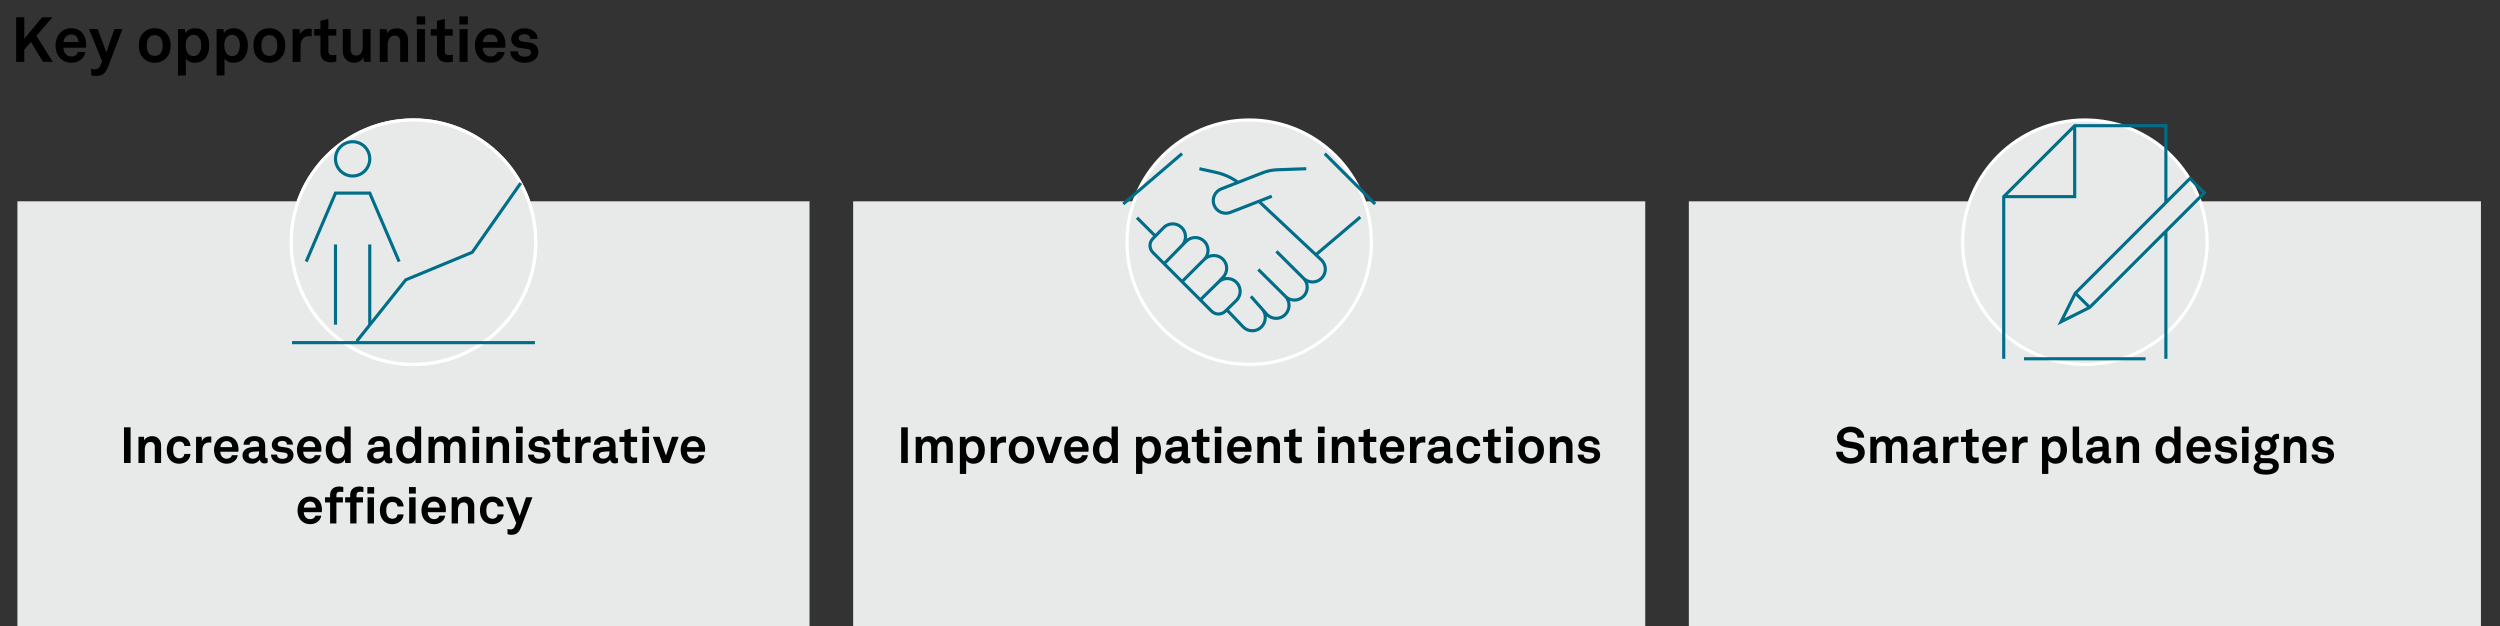 ﻿<?xml version="1.0" encoding="utf-8" standalone="no"?>
<svg xmlns:dc="http://purl.org/dc/elements/1.1/" xmlns:cc="http://creativecommons.org/ns#" xmlns:rdf="http://www.w3.org/1999/02/22-rdf-syntax-ns#" xmlns:svg="http://www.w3.org/2000/svg" xmlns="http://www.w3.org/2000/svg" viewBox="0 0 528.96 132.48" height="1.38in" width="5.51in" xml:space="preserve" id="svg2" version="1.1" preserveAspectRatio="xMinYMin">
  <rect x="0" y="0" width="528.96" height="132.48" fill="#333333" stroke="none"/>
  <defs id="defs6" />
  <g transform="scale(1.333)" id="g10">
    <g id="g12">
      <path id="path14" style="fill:#e8eaea;fill-opacity:1;fill-rule:nonzero;stroke:none" d="M 2.766,31.953 H 128.493 V 99.449 H 2.766 Z" />
      <path id="path16" style="fill:#e8eaea;fill-opacity:1;fill-rule:nonzero;stroke:none" d="m 135.418,31.953 h 125.727 v 67.5 H 135.418 Z" />
      <path id="path18" style="fill:#e8eaea;fill-opacity:1;fill-rule:nonzero;stroke:none" d="m 268.066,31.953 h 125.727 v 67.5 H 268.066 Z" />
      <path id="path20" style="fill:#000000;fill-opacity:1;fill-rule:nonzero;stroke:none" d="M 2.563,2.738 H 3.855 V 6.133 L 6.691,2.738 H 8.328 L 5.781,5.684 8.371,9.82 H 6.84 L 4.902,6.664 3.852,7.871 V 9.82 H 2.563 Z" />
      <path id="path22" style="fill:#000000;fill-opacity:1;fill-rule:nonzero;stroke:none" d="M 9.629,9.32 C 9.102,8.82 8.82,8.07 8.82,7.223 c 0,-0.828 0.282,-1.578 0.801,-2.078 0.399,-0.391 0.938,-0.661 1.66,-0.661 1.496,0 2.395,1.047 2.395,2.598 0,0.199 -0.008,0.379 -0.028,0.5 H 10.07 c 0,0.711 0.461,1.391 1.25,1.391 0.571,0 0.957,-0.293 1.047,-0.703 h 1.172 C 13.387,9.289 12.457,9.961 11.34,9.961 10.602,9.961 10.051,9.711 9.629,9.32 Z M 12.43,6.672 c 0,-0.77 -0.45,-1.199 -1.121,-1.199 -0.68,0 -1.176,0.492 -1.227,1.199 z" />
      <path id="path24" style="fill:#000000;fill-opacity:1;fill-rule:nonzero;stroke:none" d="M 14.469,11.938 V 10.91 c 0.16,0.051 0.34,0.09 0.551,0.09 0.339,0 0.699,-0.082 0.918,-0.621 l 0.269,-0.66 -2.078,-5.094 h 1.379 l 1.379,3.695 1.258,-3.695 h 1.281 l -2.258,5.953 c -0.492,1.289 -1.191,1.488 -1.949,1.488 -0.258,0 -0.539,-0.039 -0.75,-0.128 z" />
      <path id="path26" style="fill:#000000;fill-opacity:1;fill-rule:nonzero;stroke:none" d="M 22.688,9.172 C 22.266,8.699 22.027,8.133 22.027,7.223 c 0,-0.91 0.239,-1.481 0.661,-1.95 0.367,-0.418 0.988,-0.789 1.867,-0.789 0.879,0 1.5,0.371 1.867,0.789 0.422,0.469 0.66,1.04 0.66,1.95 0,0.91 -0.238,1.476 -0.66,1.949 -0.367,0.418 -0.988,0.789 -1.867,0.789 -0.879,0 -1.5,-0.371 -1.867,-0.789 z m 2.718,-0.633 c 0.328,-0.328 0.41,-0.809 0.41,-1.316 0,-0.508 -0.082,-0.989 -0.41,-1.321 -0.179,-0.179 -0.461,-0.328 -0.851,-0.328 -0.391,0 -0.668,0.149 -0.848,0.328 -0.332,0.332 -0.41,0.813 -0.41,1.321 0,0.507 0.078,0.988 0.41,1.316 0.18,0.184 0.457,0.332 0.848,0.332 0.39,0 0.672,-0.148 0.851,-0.332 z" />
      <path id="path28" style="fill:#000000;fill-opacity:1;fill-rule:nonzero;stroke:none" d="m 28.254,4.625 h 1.09 l 0.07,0.648 c 0.289,-0.527 0.918,-0.789 1.559,-0.789 0.597,0 1.078,0.192 1.425,0.508 0.563,0.512 0.813,1.352 0.813,2.219 0,0.93 -0.281,1.762 -0.852,2.258 -0.347,0.312 -0.828,0.492 -1.418,0.492 -0.75,0 -1.187,-0.332 -1.437,-0.641 v 2.657 h -1.25 z m 3.289,3.906 C 31.82,8.18 31.941,7.742 31.941,7.211 31.941,6.734 31.863,6.273 31.57,5.934 31.363,5.695 31.113,5.535 30.715,5.535 c -0.383,0 -0.633,0.141 -0.852,0.379 -0.289,0.309 -0.39,0.758 -0.39,1.227 0,0.562 0.101,1.062 0.41,1.398 0.191,0.211 0.461,0.363 0.832,0.363 0.379,0 0.648,-0.152 0.828,-0.371 z" />
      <path id="path30" style="fill:#000000;fill-opacity:1;fill-rule:nonzero;stroke:none" d="m 34.383,4.625 h 1.09 l 0.07,0.648 c 0.289,-0.527 0.918,-0.789 1.559,-0.789 0.597,0 1.078,0.192 1.425,0.508 0.563,0.512 0.813,1.352 0.813,2.219 0,0.93 -0.281,1.762 -0.852,2.258 -0.351,0.312 -0.828,0.492 -1.418,0.492 -0.75,0 -1.187,-0.332 -1.437,-0.641 v 2.657 h -1.25 z m 3.285,3.906 C 37.949,8.18 38.07,7.742 38.07,7.211 38.07,6.734 37.988,6.273 37.699,5.934 37.488,5.695 37.238,5.535 36.84,5.535 c -0.379,0 -0.629,0.141 -0.848,0.379 -0.289,0.309 -0.39,0.758 -0.39,1.227 0,0.562 0.101,1.062 0.41,1.398 0.187,0.211 0.457,0.363 0.828,0.363 0.383,0 0.652,-0.152 0.828,-0.371 z" />
      <path id="path32" style="fill:#000000;fill-opacity:1;fill-rule:nonzero;stroke:none" d="M 40.879,9.172 C 40.461,8.699 40.223,8.133 40.223,7.223 c 0,-0.91 0.238,-1.481 0.656,-1.95 0.371,-0.418 0.992,-0.789 1.871,-0.789 0.879,0 1.5,0.371 1.867,0.789 0.422,0.469 0.66,1.04 0.66,1.95 0,0.91 -0.238,1.476 -0.66,1.949 -0.371,0.418 -0.988,0.789 -1.867,0.789 -0.879,0 -1.5,-0.371 -1.871,-0.789 z m 2.719,-0.633 c 0.328,-0.328 0.41,-0.809 0.41,-1.316 0,-0.508 -0.082,-0.989 -0.41,-1.321 -0.18,-0.179 -0.461,-0.328 -0.852,-0.328 -0.387,0 -0.668,0.149 -0.848,0.328 -0.328,0.332 -0.41,0.813 -0.41,1.321 0,0.507 0.082,0.988 0.41,1.316 0.18,0.184 0.461,0.332 0.848,0.332 0.391,0 0.672,-0.148 0.852,-0.332 z" />
      <path id="path34" style="fill:#000000;fill-opacity:1;fill-rule:nonzero;stroke:none" d="m 46.449,4.625 h 1.09 l 0.078,0.859 c 0.238,-0.66 0.86,-0.929 1.469,-0.929 0.129,0 0.262,0.008 0.391,0.031 v 1.199 c -0.102,-0.031 -0.25,-0.051 -0.399,-0.051 -0.93,0 -1.371,0.598 -1.371,1.567 V 9.82 h -1.258 z" />
      <path id="path36" style="fill:#000000;fill-opacity:1;fill-rule:nonzero;stroke:none" d="M 50.867,8.359 V 5.652 H 49.879 V 4.625 h 0.988 v -1.32 l 1.25,-0.309 v 1.629 h 1.258 V 5.652 H 52.117 V 8.18 c 0,0.402 0.258,0.57 0.66,0.57 0.258,0 0.45,-0.027 0.606,-0.07 v 1.078 c -0.27,0.101 -0.567,0.133 -0.867,0.133 -1.051,0 -1.649,-0.532 -1.649,-1.532 z" />
      <path id="path38" style="fill:#000000;fill-opacity:1;fill-rule:nonzero;stroke:none" d="M 54.406,8.102 V 4.625 h 1.25 v 3.188 c 0,0.609 0.289,1 0.899,1 0.718,0 1.019,-0.59 1.019,-1.34 V 4.625 h 1.25 V 9.82 h -1.07 L 57.695,9.039 c -0.222,0.59 -0.832,0.922 -1.488,0.922 -1.043,0 -1.801,-0.75 -1.801,-1.859 z" />
      <path id="path40" style="fill:#000000;fill-opacity:1;fill-rule:nonzero;stroke:none" d="m 60.285,4.625 h 1.086 l 0.063,0.68 c 0.308,-0.559 0.949,-0.821 1.546,-0.821 1.11,0 1.79,0.77 1.79,1.86 V 9.82 H 63.52 V 6.633 c 0,-0.61 -0.29,-0.988 -0.868,-0.988 -0.781,0 -1.121,0.687 -1.121,1.496 V 9.82 h -1.25 V 4.625 Z" />
      <path id="path42" style="fill:#000000;fill-opacity:1;fill-rule:nonzero;stroke:none" d="M 67.492,2.598 V 3.887 H 66.141 V 2.598 Z M 67.449,4.625 V 9.82 H 66.18 V 4.625 Z" />
      <path id="path44" style="fill:#000000;fill-opacity:1;fill-rule:nonzero;stroke:none" d="M 69.359,8.359 V 5.652 H 68.371 V 4.625 h 0.988 v -1.32 l 1.25,-0.309 v 1.629 h 1.258 V 5.652 H 70.609 V 8.18 c 0,0.402 0.262,0.57 0.661,0.57 0.261,0 0.449,-0.027 0.609,-0.07 v 1.078 c -0.27,0.101 -0.57,0.133 -0.871,0.133 -1.047,0 -1.649,-0.532 -1.649,-1.532 z" />
      <path id="path46" style="fill:#000000;fill-opacity:1;fill-rule:nonzero;stroke:none" d="M 74.258,2.598 V 3.887 H 72.91 V 2.598 Z M 74.219,4.625 V 9.82 h -1.27 V 4.625 Z" />
      <path id="path48" style="fill:#000000;fill-opacity:1;fill-rule:nonzero;stroke:none" d="M 76.188,9.32 C 75.66,8.82 75.379,8.07 75.379,7.223 c 0,-0.828 0.281,-1.578 0.801,-2.078 0.398,-0.391 0.937,-0.661 1.656,-0.661 1.5,0 2.398,1.047 2.398,2.598 0,0.199 -0.007,0.379 -0.027,0.5 h -3.578 c 0,0.711 0.457,1.391 1.25,1.391 0.57,0 0.957,-0.293 1.047,-0.703 h 1.172 c -0.153,1.019 -1.082,1.691 -2.2,1.691 -0.742,0 -1.289,-0.25 -1.71,-0.641 z m 2.796,-2.648 c 0,-0.77 -0.449,-1.199 -1.117,-1.199 -0.679,0 -1.179,0.492 -1.226,1.199 z" />
      <path id="path50" style="fill:#000000;fill-opacity:1;fill-rule:nonzero;stroke:none" d="m 80.988,8.152 h 1.2 c 0,0.578 0.457,0.848 1.078,0.848 0.519,0 1.027,-0.199 1.027,-0.687 0,-0.282 -0.188,-0.493 -0.539,-0.54 L 82.504,7.602 C 81.645,7.48 81.145,6.883 81.145,6.242 c 0,-1.058 0.953,-1.758 2.121,-1.758 1.129,0 2.078,0.68 2.078,1.68 h -1.188 c 0,-0.48 -0.383,-0.738 -0.89,-0.738 -0.539,0 -0.942,0.219 -0.942,0.64 0,0.368 0.321,0.489 0.602,0.528 l 1.109,0.152 c 0.817,0.109 1.418,0.66 1.418,1.477 0,1.16 -1.039,1.738 -2.226,1.738 -1.262,0 -2.239,-0.711 -2.239,-1.809 z" />
      <g id="g52">
        <path id="path54" style="fill:#e8eaea;fill-opacity:1;fill-rule:nonzero;stroke:#ffffff;stroke-width:0.5;stroke-linecap:butt;stroke-linejoin:miter;stroke-miterlimit:10;stroke-dasharray:none;stroke-opacity:1" d="m 85.027,38.438 c 0,10.71 -8.683,19.398 -19.394,19.398 -10.715,0 -19.399,-8.688 -19.399,-19.398 0,-10.715 8.684,-19.399 19.399,-19.399 10.711,0 19.394,8.684 19.394,19.399" />
      </g>
      <g id="g56">
        <path id="path58" style="fill:#e8eaea;fill-opacity:1;fill-rule:nonzero;stroke:#ffffff;stroke-width:0.5;stroke-linecap:butt;stroke-linejoin:miter;stroke-miterlimit:10;stroke-dasharray:none;stroke-opacity:1" d="m 85.027,38.438 c 0,10.714 -8.683,19.398 -19.398,19.398 -10.711,0 -19.395,-8.684 -19.395,-19.398 0,-10.711 8.684,-19.395 19.395,-19.395 10.715,0 19.398,8.684 19.398,19.395 z" />
      </g>
      <g id="g60">
        <path id="path62" style="fill:#e8eaea;fill-opacity:1;fill-rule:nonzero;stroke:#ffffff;stroke-width:0.5;stroke-linecap:butt;stroke-linejoin:miter;stroke-miterlimit:10;stroke-dasharray:none;stroke-opacity:1" d="m 217.676,38.441 c 0,10.715 -8.684,19.399 -19.395,19.399 -10.715,0 -19.398,-8.684 -19.398,-19.399 0,-10.711 8.683,-19.398 19.398,-19.398 10.711,0 19.395,8.687 19.395,19.398" />
      </g>
      <path id="path64" style="fill:#000000;fill-opacity:1;fill-rule:nonzero;stroke:none" d="m 19.68,67.828 h 1.047 v 5.664 H 19.68 Z" />
      <path id="path66" style="fill:#000000;fill-opacity:1;fill-rule:nonzero;stroke:none" d="m 21.98,69.336 h 0.872 l 0.05,0.547 c 0.246,-0.449 0.758,-0.656 1.239,-0.656 0.886,0 1.429,0.613 1.429,1.484 v 2.781 h -1 v -2.547 c 0,-0.488 -0.23,-0.793 -0.695,-0.793 -0.625,0 -0.895,0.551 -0.895,1.2 v 2.14 h -1 z" />
      <path id="path68" style="fill:#000000;fill-opacity:1;fill-rule:nonzero;stroke:none" d="m 26.949,72.949 c -0.32,-0.39 -0.48,-0.926 -0.48,-1.535 0,-0.605 0.16,-1.148 0.488,-1.531 0.297,-0.356 0.789,-0.656 1.477,-0.656 1.015,0 1.75,0.621 1.8,1.566 h -0.968 c -0.039,-0.449 -0.328,-0.707 -0.809,-0.707 -0.328,0 -0.543,0.121 -0.68,0.273 -0.246,0.274 -0.293,0.664 -0.293,1.055 0,0.395 0.047,0.785 0.293,1.047 0.145,0.152 0.352,0.281 0.68,0.281 0.473,0 0.77,-0.273 0.809,-0.695 h 0.968 c -0.05,0.926 -0.816,1.558 -1.8,1.558 -0.688,0 -1.2,-0.296 -1.485,-0.656 z" />
      <path id="path70" style="fill:#000000;fill-opacity:1;fill-rule:nonzero;stroke:none" d="m 31.121,69.336 h 0.871 l 0.067,0.687 c 0.191,-0.527 0.687,-0.742 1.171,-0.742 0.106,0 0.211,0.008 0.313,0.024 v 0.961 c -0.078,-0.024 -0.199,-0.039 -0.32,-0.039 -0.743,0 -1.094,0.476 -1.094,1.253 v 2.012 h -1.008 z" />
      <path id="path72" style="fill:#000000;fill-opacity:1;fill-rule:nonzero;stroke:none" d="m 34.617,73.094 c -0.422,-0.399 -0.648,-1 -0.648,-1.68 0,-0.664 0.226,-1.262 0.64,-1.66 0.321,-0.313 0.75,-0.527 1.329,-0.527 1.199,0 1.917,0.836 1.917,2.078 0,0.16 -0.007,0.3 -0.023,0.398 h -2.863 c 0,0.567 0.367,1.11 1,1.11 0.457,0 0.765,-0.231 0.84,-0.559 h 0.933 c -0.121,0.816 -0.863,1.351 -1.758,1.351 -0.593,0 -1.031,-0.199 -1.367,-0.511 z m 2.238,-2.117 c 0,-0.618 -0.359,-0.961 -0.894,-0.961 -0.547,0 -0.945,0.394 -0.984,0.961 z" />
      <path id="path74" style="fill:#000000;fill-opacity:1;fill-rule:nonzero;stroke:none" d="m 38.488,72.301 c 0,-0.758 0.559,-1.262 1.489,-1.324 l 1.14,-0.082 v -0.239 c 0,-0.39 -0.207,-0.664 -0.734,-0.664 -0.488,0 -0.735,0.215 -0.762,0.598 h -0.965 c 0,-0.789 0.711,-1.363 1.742,-1.363 1.071,0 1.696,0.496 1.696,1.566 v 1.668 c 0,0.191 0.086,0.266 0.254,0.266 0.05,0 0.097,-0.008 0.129,-0.016 v 0.734 c -0.129,0.071 -0.27,0.114 -0.497,0.114 -0.429,0 -0.695,-0.25 -0.757,-0.61 -0.192,0.336 -0.641,0.656 -1.231,0.656 -0.992,0 -1.504,-0.625 -1.504,-1.304 z m 2.629,-0.485 v -0.183 l -0.957,0.07 c -0.402,0.031 -0.695,0.184 -0.695,0.559 0,0.32 0.246,0.547 0.66,0.547 0.68,-0.004 0.992,-0.45 0.992,-0.993 z" />
      <path id="path76" style="fill:#000000;fill-opacity:1;fill-rule:nonzero;stroke:none" d="m 43.016,72.156 h 0.957 c 0,0.465 0.367,0.684 0.863,0.684 0.418,0 0.824,-0.16 0.824,-0.555 0,-0.222 -0.152,-0.39 -0.433,-0.43 l -1,-0.136 c -0.688,-0.098 -1.086,-0.578 -1.086,-1.086 0,-0.848 0.761,-1.406 1.695,-1.406 0.902,0 1.664,0.543 1.664,1.339 h -0.953 c 0,-0.382 -0.301,-0.589 -0.711,-0.589 -0.43,0 -0.75,0.175 -0.75,0.511 0,0.297 0.254,0.391 0.48,0.422 l 0.887,0.121 c 0.656,0.09 1.133,0.528 1.133,1.184 0,0.926 -0.832,1.39 -1.781,1.39 -1.008,0 -1.789,-0.566 -1.789,-1.449 z" />
      <path id="path78" style="fill:#000000;fill-opacity:1;fill-rule:nonzero;stroke:none" d="m 47.781,73.094 c -0.422,-0.399 -0.648,-1 -0.648,-1.68 0,-0.664 0.226,-1.262 0.64,-1.66 0.321,-0.313 0.75,-0.527 1.329,-0.527 1.199,0 1.918,0.836 1.918,2.078 0,0.16 -0.008,0.3 -0.024,0.398 h -2.863 c 0,0.567 0.367,1.11 1,1.11 0.457,0 0.769,-0.231 0.84,-0.559 h 0.933 c -0.117,0.816 -0.863,1.351 -1.758,1.351 -0.593,0 -1.031,-0.199 -1.367,-0.511 z m 2.239,-2.117 c 0,-0.618 -0.36,-0.961 -0.899,-0.961 -0.543,0 -0.941,0.394 -0.98,0.961 z" />
      <path id="path80" style="fill:#000000;fill-opacity:1;fill-rule:nonzero;stroke:none" d="m 52.41,73.199 c -0.48,-0.418 -0.711,-1.097 -0.711,-1.777 0,-0.703 0.215,-1.332 0.625,-1.727 0.313,-0.3 0.735,-0.468 1.246,-0.468 0.602,0 0.953,0.261 1.098,0.511 v -2.031 h 0.996 v 5.785 h -0.871 l -0.055,-0.59 c -0.16,0.469 -0.679,0.703 -1.191,0.703 -0.457,0 -0.848,-0.16 -1.137,-0.406 z m 1.977,-0.722 c 0.238,-0.262 0.328,-0.637 0.328,-1.071 0,-0.414 -0.082,-0.773 -0.313,-1.047 -0.16,-0.191 -0.386,-0.293 -0.687,-0.293 -0.313,0 -0.539,0.11 -0.695,0.309 -0.227,0.281 -0.305,0.633 -0.305,1.031 0,0.403 0.086,0.801 0.328,1.063 0.16,0.176 0.375,0.289 0.672,0.289 0.293,0 0.519,-0.113 0.672,-0.281 z" />
      <path id="path82" style="fill:#000000;fill-opacity:1;fill-rule:nonzero;stroke:none" d="m 58.273,72.301 c 0,-0.758 0.559,-1.262 1.485,-1.324 l 1.144,-0.082 v -0.239 c 0,-0.39 -0.207,-0.664 -0.734,-0.664 -0.488,0 -0.734,0.215 -0.758,0.598 h -0.969 c 0,-0.789 0.711,-1.363 1.743,-1.363 1.07,0 1.695,0.496 1.695,1.566 v 1.668 c 0,0.191 0.086,0.266 0.254,0.266 0.047,0 0.097,-0.008 0.129,-0.016 v 0.734 c -0.129,0.071 -0.27,0.114 -0.496,0.114 -0.434,0 -0.696,-0.25 -0.758,-0.61 -0.192,0.336 -0.641,0.656 -1.231,0.656 -0.992,0 -1.504,-0.625 -1.504,-1.304 z m 2.629,-0.485 v -0.183 l -0.957,0.07 c -0.402,0.031 -0.695,0.184 -0.695,0.559 0,0.32 0.246,0.547 0.664,0.547 0.676,-0.004 0.988,-0.45 0.988,-0.993 z" />
      <path id="path84" style="fill:#000000;fill-opacity:1;fill-rule:nonzero;stroke:none" d="m 63.59,73.199 c -0.481,-0.418 -0.711,-1.097 -0.711,-1.777 0,-0.703 0.219,-1.332 0.625,-1.727 0.312,-0.3 0.734,-0.468 1.246,-0.468 0.602,0 0.953,0.261 1.098,0.511 v -2.031 h 1 v 5.785 h -0.875 l -0.055,-0.59 c -0.16,0.469 -0.68,0.703 -1.191,0.703 -0.457,0 -0.848,-0.16 -1.137,-0.406 z m 1.976,-0.722 c 0.239,-0.262 0.329,-0.637 0.329,-1.071 0,-0.414 -0.082,-0.773 -0.313,-1.047 -0.16,-0.191 -0.383,-0.293 -0.687,-0.293 -0.313,0 -0.536,0.11 -0.696,0.309 -0.226,0.281 -0.304,0.633 -0.304,1.031 0,0.403 0.085,0.801 0.328,1.063 0.16,0.176 0.375,0.289 0.672,0.289 0.296,0 0.519,-0.113 0.671,-0.281 z" />
      <path id="path86" style="fill:#000000;fill-opacity:1;fill-rule:nonzero;stroke:none" d="m 68.016,69.336 h 0.871 l 0.039,0.555 c 0.23,-0.395 0.633,-0.664 1.183,-0.664 0.582,0 0.973,0.261 1.184,0.679 0.246,-0.433 0.695,-0.679 1.254,-0.679 0.887,0 1.351,0.589 1.351,1.453 v 2.812 h -0.992 v -2.574 c 0,-0.512 -0.176,-0.82 -0.648,-0.82 -0.551,0 -0.805,0.484 -0.805,1.078 v 2.316 h -0.984 v -2.574 c 0,-0.512 -0.18,-0.82 -0.649,-0.82 -0.55,0 -0.816,0.484 -0.816,1.078 v 2.316 h -0.988 z" />
      <path id="path88" style="fill:#000000;fill-opacity:1;fill-rule:nonzero;stroke:none" d="m 76.074,67.715 v 1.031 h -1.078 v -1.031 z m -0.031,1.621 v 4.156 h -1.016 v -4.156 z" />
      <path id="path90" style="fill:#000000;fill-opacity:1;fill-rule:nonzero;stroke:none" d="m 77.211,69.336 h 0.871 l 0.047,0.547 c 0.25,-0.449 0.762,-0.656 1.238,-0.656 0.887,0 1.434,0.613 1.434,1.484 v 2.781 h -1 v -2.547 c 0,-0.488 -0.235,-0.793 -0.696,-0.793 -0.625,0 -0.898,0.551 -0.898,1.2 v 2.14 h -1 v -4.156 z" />
      <path id="path92" style="fill:#000000;fill-opacity:1;fill-rule:nonzero;stroke:none" d="m 82.977,67.715 v 1.031 h -1.079 v -1.031 z m -0.032,1.621 v 4.156 H 81.93 v -4.156 z" />
      <path id="path94" style="fill:#000000;fill-opacity:1;fill-rule:nonzero;stroke:none" d="m 83.801,72.156 h 0.957 c 0,0.465 0.371,0.684 0.863,0.684 0.418,0 0.824,-0.16 0.824,-0.555 0,-0.222 -0.152,-0.39 -0.429,-0.43 l -1,-0.136 c -0.688,-0.098 -1.09,-0.578 -1.09,-1.086 0,-0.848 0.762,-1.406 1.695,-1.406 0.906,0 1.664,0.543 1.664,1.339 h -0.953 c 0,-0.382 -0.301,-0.589 -0.711,-0.589 -0.43,0 -0.75,0.175 -0.75,0.511 0,0.297 0.258,0.391 0.481,0.422 l 0.886,0.121 c 0.657,0.09 1.133,0.528 1.133,1.184 0,0.926 -0.832,1.39 -1.781,1.39 -1.008,0 -1.789,-0.566 -1.789,-1.449 z" />
      <path id="path96" style="fill:#000000;fill-opacity:1;fill-rule:nonzero;stroke:none" d="M 88.453,72.324 V 70.16 h -0.789 v -0.824 h 0.789 v -1.055 l 1,-0.246 v 1.301 h 1.008 v 0.824 h -1.008 v 2.024 c 0,0.316 0.207,0.453 0.527,0.453 0.208,0 0.36,-0.024 0.489,-0.055 v 0.863 c -0.215,0.078 -0.457,0.102 -0.696,0.102 -0.839,0 -1.32,-0.422 -1.32,-1.223 z" />
      <path id="path98" style="fill:#000000;fill-opacity:1;fill-rule:nonzero;stroke:none" d="m 91.324,69.336 h 0.871 l 0.067,0.687 c 0.191,-0.527 0.687,-0.742 1.172,-0.742 0.105,0 0.211,0.008 0.312,0.024 v 0.961 c -0.078,-0.024 -0.199,-0.039 -0.32,-0.039 -0.742,0 -1.094,0.476 -1.094,1.253 v 2.012 h -1.008 z" />
      <path id="path100" style="fill:#000000;fill-opacity:1;fill-rule:nonzero;stroke:none" d="m 94.102,72.301 c 0,-0.758 0.558,-1.262 1.484,-1.324 l 1.144,-0.082 v -0.239 c 0,-0.39 -0.207,-0.664 -0.734,-0.664 -0.488,0 -0.734,0.215 -0.762,0.598 H 94.27 c 0,-0.789 0.71,-1.363 1.742,-1.363 1.07,0 1.691,0.496 1.691,1.566 v 1.668 c 0,0.191 0.09,0.266 0.258,0.266 0.047,0 0.098,-0.008 0.129,-0.016 v 0.734 c -0.129,0.071 -0.274,0.114 -0.496,0.114 -0.434,0 -0.696,-0.25 -0.758,-0.61 -0.195,0.336 -0.641,0.656 -1.231,0.656 -0.992,0 -1.503,-0.625 -1.503,-1.304 z m 2.628,-0.485 v -0.183 l -0.957,0.07 c -0.402,0.031 -0.699,0.184 -0.699,0.559 0,0.32 0.25,0.547 0.664,0.547 0.68,-0.004 0.992,-0.45 0.992,-0.993 z" />
      <path id="path102" style="fill:#000000;fill-opacity:1;fill-rule:nonzero;stroke:none" d="M 99.113,72.324 V 70.16 h -0.789 v -0.824 h 0.789 v -1.055 l 1,-0.246 v 1.301 h 1.008 v 0.824 h -1.008 v 2.024 c 0,0.316 0.207,0.453 0.528,0.453 0.211,0 0.359,-0.024 0.488,-0.055 v 0.863 c -0.215,0.078 -0.453,0.102 -0.695,0.102 -0.84,0 -1.321,-0.422 -1.321,-1.223 z" />
      <path id="path104" style="fill:#000000;fill-opacity:1;fill-rule:nonzero;stroke:none" d="m 103.031,67.715 v 1.031 h -1.078 V 67.715 Z M 103,69.336 v 4.156 h -1.016 v -4.156 z" />
      <path id="path106" style="fill:#000000;fill-opacity:1;fill-rule:nonzero;stroke:none" d="m 103.609,69.336 h 1.082 l 1.012,2.965 0.961,-2.965 h 1.055 l -1.504,4.156 h -1.063 z" />
      <path id="path108" style="fill:#000000;fill-opacity:1;fill-rule:nonzero;stroke:none" d="m 108.688,73.094 c -0.426,-0.399 -0.649,-1 -0.649,-1.68 0,-0.664 0.223,-1.262 0.641,-1.66 0.32,-0.313 0.75,-0.527 1.328,-0.527 1.199,0 1.918,0.836 1.918,2.078 0,0.16 -0.008,0.3 -0.028,0.398 h -2.859 c 0,0.567 0.367,1.11 1,1.11 0.457,0 0.77,-0.231 0.84,-0.559 h 0.934 c -0.118,0.816 -0.864,1.351 -1.758,1.351 -0.594,0 -1.032,-0.199 -1.367,-0.511 z m 2.238,-2.117 c 0,-0.618 -0.36,-0.961 -0.895,-0.961 -0.547,0 -0.945,0.394 -0.984,0.961 z" />
      <path id="path110" style="fill:#000000;fill-opacity:1;fill-rule:nonzero;stroke:none" d="m 47.867,82.691 c -0.422,-0.402 -0.644,-1 -0.644,-1.679 0,-0.664 0.222,-1.262 0.636,-1.664 0.321,-0.313 0.754,-0.528 1.329,-0.528 1.199,0 1.917,0.84 1.917,2.078 0,0.161 -0.007,0.305 -0.023,0.403 h -2.859 c 0,0.566 0.367,1.109 1,1.109 0.453,0 0.765,-0.23 0.836,-0.558 h 0.937 c -0.121,0.812 -0.863,1.351 -1.758,1.351 -0.593,0 -1.035,-0.199 -1.371,-0.512 z m 2.238,-2.117 c 0,-0.617 -0.359,-0.961 -0.894,-0.961 -0.543,0 -0.945,0.391 -0.984,0.961 z" />
      <path id="path112" style="fill:#000000;fill-opacity:1;fill-rule:nonzero;stroke:none" d="m 52.395,79.758 h -0.801 v -0.824 h 0.801 v -0.383 c 0,-0.77 0.519,-1.328 1.414,-1.328 0.289,0 0.41,0.023 0.679,0.09 v 0.808 c -0.109,-0.035 -0.261,-0.074 -0.48,-0.074 -0.414,0 -0.613,0.191 -0.613,0.566 v 0.321 h 1.031 v 0.824 h -1.031 v 3.332 h -1 z" />
      <path id="path114" style="fill:#000000;fill-opacity:1;fill-rule:nonzero;stroke:none" d="m 55.586,79.758 h -0.801 v -0.824 h 0.801 v -0.383 c 0,-0.77 0.519,-1.328 1.414,-1.328 0.289,0 0.41,0.023 0.68,0.09 v 0.808 c -0.11,-0.035 -0.262,-0.074 -0.477,-0.074 -0.418,0 -0.617,0.191 -0.617,0.566 v 0.321 h 1.031 v 0.824 h -1.031 v 3.332 h -1 z" />
      <path id="path116" style="fill:#000000;fill-opacity:1;fill-rule:nonzero;stroke:none" d="m 59.391,77.313 v 1.031 h -1.078 v -1.031 z m -0.032,1.621 v 4.156 h -1.015 v -4.156 z" />
      <path id="path118" style="fill:#000000;fill-opacity:1;fill-rule:nonzero;stroke:none" d="m 60.777,82.547 c -0.32,-0.395 -0.48,-0.93 -0.48,-1.535 0,-0.606 0.16,-1.153 0.488,-1.535 0.297,-0.352 0.793,-0.657 1.477,-0.657 1.015,0 1.754,0.625 1.801,1.567 h -0.969 c -0.039,-0.446 -0.328,-0.703 -0.805,-0.703 -0.328,0 -0.547,0.121 -0.68,0.273 -0.25,0.27 -0.296,0.664 -0.296,1.055 0,0.39 0.046,0.785 0.296,1.047 0.141,0.152 0.352,0.281 0.68,0.281 0.469,0 0.766,-0.274 0.805,-0.695 h 0.969 c -0.047,0.925 -0.817,1.558 -1.801,1.558 -0.688,0 -1.199,-0.297 -1.485,-0.656 z" />
      <path id="path120" style="fill:#000000;fill-opacity:1;fill-rule:nonzero;stroke:none" d="m 66,77.313 v 1.031 h -1.082 v -1.031 z m -0.035,1.621 v 4.156 h -1.016 v -4.156 z" />
      <path id="path122" style="fill:#000000;fill-opacity:1;fill-rule:nonzero;stroke:none" d="m 67.543,82.691 c -0.426,-0.402 -0.648,-1 -0.648,-1.679 0,-0.664 0.222,-1.262 0.64,-1.664 0.32,-0.313 0.75,-0.528 1.328,-0.528 1.2,0 1.918,0.84 1.918,2.078 0,0.161 -0.008,0.305 -0.027,0.403 h -2.859 c 0,0.566 0.367,1.109 1,1.109 0.457,0 0.769,-0.23 0.839,-0.558 h 0.934 c -0.117,0.812 -0.863,1.351 -1.758,1.351 -0.594,0 -1.031,-0.199 -1.367,-0.512 z m 2.238,-2.117 c 0,-0.617 -0.359,-0.961 -0.898,-0.961 -0.543,0 -0.942,0.391 -0.981,0.961 z" />
      <path id="path124" style="fill:#000000;fill-opacity:1;fill-rule:nonzero;stroke:none" d="m 71.691,78.934 h 0.872 l 0.05,0.543 c 0.246,-0.446 0.758,-0.657 1.239,-0.657 0.886,0 1.429,0.618 1.429,1.489 v 2.781 h -1 v -2.551 c 0,-0.488 -0.23,-0.793 -0.695,-0.793 -0.621,0 -0.895,0.555 -0.895,1.199 v 2.145 h -1 z" />
      <path id="path126" style="fill:#000000;fill-opacity:1;fill-rule:nonzero;stroke:none" d="m 76.66,82.547 c -0.32,-0.395 -0.48,-0.93 -0.48,-1.535 0,-0.606 0.16,-1.153 0.488,-1.535 0.293,-0.352 0.789,-0.657 1.477,-0.657 1.015,0 1.75,0.625 1.8,1.567 h -0.968 c -0.039,-0.446 -0.329,-0.703 -0.809,-0.703 -0.328,0 -0.543,0.121 -0.68,0.273 -0.246,0.27 -0.293,0.664 -0.293,1.055 0,0.39 0.047,0.785 0.293,1.047 0.145,0.152 0.352,0.281 0.68,0.281 0.473,0 0.77,-0.274 0.809,-0.695 h 0.968 c -0.05,0.925 -0.816,1.558 -1.8,1.558 -0.688,0 -1.2,-0.297 -1.485,-0.656 z" />
      <path id="path128" style="fill:#000000;fill-opacity:1;fill-rule:nonzero;stroke:none" d="m 80.555,84.785 v -0.824 c 0.125,0.039 0.269,0.074 0.437,0.074 0.274,0 0.563,-0.066 0.735,-0.496 l 0.218,-0.531 -1.664,-4.074 h 1.102 l 1.105,2.957 1.008,-2.957 h 1.02 l -1.805,4.761 c -0.391,1.032 -0.953,1.192 -1.559,1.192 -0.207,0 -0.429,-0.032 -0.597,-0.102 z" />
      <path id="path130" style="fill:#000000;fill-opacity:1;fill-rule:nonzero;stroke:none" d="m 143.043,67.828 h 1.047 v 5.664 h -1.047 z" />
      <path id="path132" style="fill:#000000;fill-opacity:1;fill-rule:nonzero;stroke:none" d="m 145.344,69.34 h 0.875 l 0.039,0.551 c 0.23,-0.395 0.633,-0.664 1.183,-0.664 0.582,0 0.973,0.261 1.184,0.679 0.246,-0.433 0.695,-0.679 1.254,-0.679 0.887,0 1.348,0.589 1.348,1.453 v 2.812 h -0.989 v -2.574 c 0,-0.512 -0.175,-0.82 -0.648,-0.82 -0.551,0 -0.805,0.484 -0.805,1.078 v 2.316 h -0.984 v -2.574 c 0,-0.512 -0.176,-0.82 -0.649,-0.82 -0.55,0 -0.812,0.484 -0.812,1.078 v 2.316 h -0.992 V 69.34 Z" />
      <path id="path134" style="fill:#000000;fill-opacity:1;fill-rule:nonzero;stroke:none" d="m 152.359,69.34 h 0.871 l 0.055,0.519 c 0.235,-0.425 0.738,-0.632 1.25,-0.632 0.477,0 0.863,0.152 1.141,0.41 0.449,0.406 0.648,1.078 0.648,1.773 0,0.742 -0.222,1.406 -0.679,1.805 -0.282,0.25 -0.665,0.394 -1.137,0.394 -0.598,0 -0.949,-0.265 -1.149,-0.511 v 2.125 h -1 z m 2.629,3.125 c 0.227,-0.281 0.321,-0.633 0.321,-1.059 0,-0.383 -0.063,-0.75 -0.297,-1.023 -0.168,-0.192 -0.367,-0.317 -0.688,-0.317 -0.301,0 -0.504,0.11 -0.679,0.301 -0.231,0.25 -0.313,0.61 -0.313,0.985 0,0.449 0.082,0.847 0.328,1.121 0.153,0.168 0.371,0.285 0.664,0.285 0.305,0 0.52,-0.117 0.664,-0.293 z" />
      <path id="path136" style="fill:#000000;fill-opacity:1;fill-rule:nonzero;stroke:none" d="m 157.262,69.34 h 0.871 l 0.062,0.687 c 0.196,-0.527 0.692,-0.746 1.176,-0.746 0.106,0 0.207,0.008 0.313,0.024 v 0.961 c -0.079,-0.024 -0.2,-0.039 -0.321,-0.039 -0.742,0 -1.093,0.476 -1.093,1.253 v 2.016 h -1.008 z" />
      <path id="path138" style="fill:#000000;fill-opacity:1;fill-rule:nonzero;stroke:none" d="m 160.645,72.977 c -0.336,-0.379 -0.528,-0.832 -0.528,-1.559 0,-0.73 0.192,-1.184 0.528,-1.563 0.296,-0.332 0.793,-0.628 1.496,-0.628 0.699,0 1.199,0.296 1.492,0.628 0.336,0.379 0.527,0.833 0.527,1.563 0,0.727 -0.191,1.18 -0.527,1.559 -0.293,0.332 -0.793,0.628 -1.492,0.628 -0.703,0 -1.2,-0.296 -1.496,-0.628 z m 2.175,-0.504 c 0.262,-0.266 0.328,-0.649 0.328,-1.055 0,-0.41 -0.066,-0.793 -0.328,-1.059 -0.144,-0.144 -0.371,-0.261 -0.679,-0.261 -0.313,0 -0.539,0.117 -0.68,0.261 -0.266,0.266 -0.328,0.649 -0.328,1.059 0,0.406 0.062,0.789 0.328,1.055 0.141,0.14 0.367,0.261 0.68,0.261 0.308,0 0.535,-0.121 0.679,-0.261 z" />
      <path id="path140" style="fill:#000000;fill-opacity:1;fill-rule:nonzero;stroke:none" d="m 164.477,69.34 h 1.078 l 1.015,2.965 0.957,-2.965 h 1.055 l -1.5,4.156 h -1.062 z" />
      <path id="path142" style="fill:#000000;fill-opacity:1;fill-rule:nonzero;stroke:none" d="m 169.555,73.094 c -0.426,-0.399 -0.649,-1 -0.649,-1.68 0,-0.664 0.223,-1.262 0.641,-1.66 0.32,-0.313 0.75,-0.527 1.324,-0.527 1.199,0 1.918,0.836 1.918,2.078 0,0.16 -0.008,0.3 -0.023,0.398 h -2.86 c 0,0.567 0.367,1.11 1,1.11 0.453,0 0.766,-0.231 0.836,-0.559 h 0.938 c -0.121,0.816 -0.864,1.351 -1.758,1.351 -0.594,0 -1.035,-0.199 -1.367,-0.511 z m 2.234,-2.117 c 0,-0.618 -0.355,-0.957 -0.894,-0.957 -0.543,0 -0.942,0.39 -0.981,0.957 z" />
      <path id="path144" style="fill:#000000;fill-opacity:1;fill-rule:nonzero;stroke:none" d="m 174.184,73.199 c -0.481,-0.418 -0.711,-1.097 -0.711,-1.777 0,-0.703 0.215,-1.332 0.625,-1.727 0.308,-0.3 0.734,-0.468 1.246,-0.468 0.597,0 0.949,0.261 1.094,0.511 v -2.031 h 1 v 5.789 h -0.872 l -0.054,-0.594 c -0.16,0.473 -0.68,0.703 -1.192,0.703 -0.457,0 -0.847,-0.16 -1.136,-0.406 z m 1.972,-0.719 c 0.242,-0.265 0.328,-0.64 0.328,-1.07 0,-0.418 -0.078,-0.777 -0.312,-1.047 -0.16,-0.195 -0.383,-0.297 -0.688,-0.297 -0.312,0 -0.535,0.114 -0.695,0.313 -0.223,0.277 -0.305,0.629 -0.305,1.031 0,0.399 0.09,0.797 0.329,1.063 0.16,0.175 0.375,0.285 0.671,0.285 0.297,0 0.524,-0.11 0.672,-0.278 z" />
      <path id="path146" style="fill:#000000;fill-opacity:1;fill-rule:nonzero;stroke:none" d="m 180.324,69.34 h 0.875 l 0.055,0.519 c 0.23,-0.425 0.734,-0.632 1.246,-0.632 0.48,0 0.863,0.152 1.145,0.41 0.445,0.406 0.644,1.078 0.644,1.773 0,0.742 -0.223,1.406 -0.676,1.805 -0.281,0.25 -0.664,0.394 -1.136,0.394 -0.602,0 -0.95,-0.265 -1.153,-0.511 v 2.125 h -1 z m 2.633,3.125 c 0.223,-0.281 0.32,-0.633 0.32,-1.059 0,-0.383 -0.066,-0.75 -0.297,-1.023 -0.167,-0.192 -0.367,-0.317 -0.687,-0.317 -0.305,0 -0.504,0.11 -0.68,0.301 -0.234,0.25 -0.312,0.61 -0.312,0.985 0,0.449 0.078,0.847 0.328,1.121 0.152,0.168 0.367,0.285 0.664,0.285 0.305,0 0.52,-0.117 0.664,-0.293 z" />
      <path id="path148" style="fill:#000000;fill-opacity:1;fill-rule:nonzero;stroke:none" d="m 184.949,72.305 c 0,-0.762 0.559,-1.266 1.485,-1.328 l 1.144,-0.079 v -0.242 c 0,-0.39 -0.207,-0.664 -0.734,-0.664 -0.489,0 -0.735,0.215 -0.762,0.602 h -0.965 c 0,-0.793 0.711,-1.367 1.742,-1.367 1.071,0 1.696,0.496 1.696,1.566 v 1.672 c 0,0.191 0.086,0.262 0.254,0.262 0.046,0 0.097,-0.008 0.129,-0.016 v 0.734 c -0.129,0.075 -0.27,0.114 -0.497,0.114 -0.433,0 -0.695,-0.246 -0.757,-0.606 -0.192,0.332 -0.641,0.652 -1.231,0.652 -0.992,0 -1.504,-0.621 -1.504,-1.3 z m 2.629,-0.489 v -0.183 l -0.957,0.07 c -0.402,0.031 -0.695,0.184 -0.695,0.559 0,0.32 0.246,0.547 0.66,0.547 0.68,0 0.992,-0.45 0.992,-0.993 z" />
      <path id="path150" style="fill:#000000;fill-opacity:1;fill-rule:nonzero;stroke:none" d="M 189.961,72.328 V 70.16 h -0.789 v -0.824 h 0.789 v -1.055 l 1,-0.246 v 1.301 h 1.008 v 0.824 h -1.008 v 2.024 c 0,0.316 0.211,0.453 0.531,0.453 0.207,0 0.36,-0.024 0.485,-0.055 v 0.863 c -0.215,0.082 -0.454,0.106 -0.696,0.106 -0.84,0 -1.32,-0.426 -1.32,-1.223 z" />
      <path id="path152" style="fill:#000000;fill-opacity:1;fill-rule:nonzero;stroke:none" d="m 193.879,67.715 v 1.031 h -1.078 v -1.031 z m -0.031,1.625 v 4.156 h -1.016 V 69.34 Z" />
      <path id="path154" style="fill:#000000;fill-opacity:1;fill-rule:nonzero;stroke:none" d="m 195.426,73.094 c -0.426,-0.399 -0.649,-1 -0.649,-1.68 0,-0.664 0.223,-1.262 0.641,-1.66 0.32,-0.313 0.75,-0.527 1.324,-0.527 1.199,0 1.918,0.836 1.918,2.078 0,0.16 -0.008,0.3 -0.023,0.398 h -2.86 c 0,0.567 0.368,1.11 1,1.11 0.453,0 0.766,-0.231 0.84,-0.559 h 0.934 c -0.121,0.816 -0.863,1.351 -1.758,1.351 -0.594,0 -1.031,-0.199 -1.367,-0.511 z m 2.238,-2.117 c 0,-0.618 -0.359,-0.957 -0.898,-0.957 -0.543,0 -0.942,0.39 -0.981,0.957 z" />
      <path id="path156" style="fill:#000000;fill-opacity:1;fill-rule:nonzero;stroke:none" d="m 199.574,69.34 h 0.875 l 0.047,0.543 c 0.246,-0.449 0.758,-0.656 1.238,-0.656 0.887,0 1.43,0.617 1.43,1.484 v 2.785 h -1 v -2.551 c 0,-0.488 -0.23,-0.793 -0.695,-0.793 -0.621,0 -0.895,0.551 -0.895,1.2 v 2.14 h -1 z" />
      <path id="path158" style="fill:#000000;fill-opacity:1;fill-rule:nonzero;stroke:none" d="M 204.621,72.328 V 70.16 h -0.789 v -0.824 h 0.789 v -1.055 l 1,-0.246 v 1.301 h 1.008 v 0.824 h -1.008 v 2.024 c 0,0.316 0.207,0.453 0.527,0.453 0.207,0 0.36,-0.024 0.489,-0.055 v 0.863 c -0.215,0.082 -0.457,0.106 -0.696,0.106 -0.839,0 -1.32,-0.426 -1.32,-1.223 z" />
      <path id="path160" style="fill:#000000;fill-opacity:1;fill-rule:nonzero;stroke:none" d="m 210.262,67.715 v 1.031 h -1.082 v -1.031 z m -0.035,1.625 v 4.156 h -1.016 V 69.34 Z" />
      <path id="path162" style="fill:#000000;fill-opacity:1;fill-rule:nonzero;stroke:none" d="m 211.395,69.34 h 0.871 l 0.05,0.543 c 0.247,-0.449 0.758,-0.656 1.239,-0.656 0.886,0 1.429,0.617 1.429,1.484 v 2.785 h -1 v -2.551 c 0,-0.488 -0.23,-0.793 -0.695,-0.793 -0.625,0 -0.894,0.551 -0.894,1.2 v 2.14 h -1 z" />
      <path id="path164" style="fill:#000000;fill-opacity:1;fill-rule:nonzero;stroke:none" d="M 216.441,72.328 V 70.16 h -0.793 v -0.824 h 0.793 v -1.055 l 1,-0.246 v 1.301 h 1.008 v 0.824 h -1.008 v 2.024 c 0,0.316 0.207,0.453 0.528,0.453 0.207,0 0.359,-0.024 0.488,-0.055 v 0.863 c -0.215,0.082 -0.457,0.106 -0.695,0.106 -0.84,0 -1.321,-0.426 -1.321,-1.223 z" />
      <path id="path166" style="fill:#000000;fill-opacity:1;fill-rule:nonzero;stroke:none" d="m 219.656,73.094 c -0.422,-0.399 -0.644,-1 -0.644,-1.68 0,-0.664 0.222,-1.262 0.636,-1.66 0.321,-0.313 0.754,-0.527 1.329,-0.527 1.199,0 1.918,0.836 1.918,2.078 0,0.16 -0.008,0.3 -0.024,0.398 h -2.859 c 0,0.567 0.367,1.11 0.996,1.11 0.457,0 0.769,-0.231 0.84,-0.559 h 0.937 c -0.121,0.816 -0.863,1.351 -1.758,1.351 -0.593,0 -1.035,-0.199 -1.371,-0.511 z m 2.239,-2.117 c 0,-0.618 -0.36,-0.957 -0.895,-0.957 -0.543,0 -0.945,0.39 -0.984,0.957 z" />
      <path id="path168" style="fill:#000000;fill-opacity:1;fill-rule:nonzero;stroke:none" d="m 223.809,69.34 h 0.871 l 0.062,0.687 c 0.192,-0.527 0.688,-0.746 1.176,-0.746 0.105,0 0.207,0.008 0.312,0.024 v 0.961 c -0.082,-0.024 -0.199,-0.039 -0.32,-0.039 -0.742,0 -1.094,0.476 -1.094,1.253 v 2.016 h -1.007 z" />
      <path id="path170" style="fill:#000000;fill-opacity:1;fill-rule:nonzero;stroke:none" d="m 226.582,72.305 c 0,-0.762 0.563,-1.266 1.488,-1.328 l 1.145,-0.079 v -0.242 c 0,-0.39 -0.207,-0.664 -0.738,-0.664 -0.485,0 -0.735,0.215 -0.758,0.602 h -0.969 c 0,-0.793 0.715,-1.367 1.742,-1.367 1.074,0 1.696,0.496 1.696,1.566 v 1.672 c 0,0.191 0.089,0.262 0.257,0.262 0.047,0 0.094,-0.008 0.129,-0.016 v 0.734 c -0.129,0.075 -0.273,0.114 -0.496,0.114 -0.433,0 -0.695,-0.246 -0.762,-0.606 -0.191,0.332 -0.64,0.652 -1.23,0.652 -0.992,0 -1.504,-0.621 -1.504,-1.3 z m 2.633,-0.489 v -0.183 l -0.961,0.07 c -0.399,0.031 -0.695,0.184 -0.695,0.559 0,0.32 0.25,0.547 0.664,0.547 0.679,0 0.992,-0.45 0.992,-0.993 z" />
      <path id="path172" style="fill:#000000;fill-opacity:1;fill-rule:nonzero;stroke:none" d="m 231.668,72.949 c -0.32,-0.39 -0.48,-0.926 -0.48,-1.531 0,-0.609 0.16,-1.152 0.488,-1.535 0.297,-0.352 0.793,-0.656 1.48,-0.656 1.016,0 1.75,0.625 1.797,1.566 h -0.965 c -0.039,-0.449 -0.328,-0.703 -0.808,-0.703 -0.328,0 -0.543,0.117 -0.68,0.269 -0.25,0.274 -0.297,0.664 -0.297,1.059 0,0.391 0.047,0.781 0.297,1.047 0.145,0.148 0.352,0.277 0.68,0.277 0.472,0 0.769,-0.269 0.808,-0.695 h 0.965 c -0.047,0.93 -0.812,1.558 -1.797,1.558 -0.687,0 -1.199,-0.296 -1.488,-0.656 z" />
      <path id="path174" style="fill:#000000;fill-opacity:1;fill-rule:nonzero;stroke:none" d="M 236.203,72.328 V 70.16 h -0.793 v -0.824 h 0.793 v -1.055 l 1,-0.246 v 1.301 h 1.008 v 0.824 h -1.008 v 2.024 c 0,0.316 0.207,0.453 0.527,0.453 0.208,0 0.36,-0.024 0.489,-0.055 v 0.863 c -0.215,0.082 -0.457,0.106 -0.696,0.106 -0.839,0 -1.32,-0.426 -1.32,-1.223 z" />
      <path id="path176" style="fill:#000000;fill-opacity:1;fill-rule:nonzero;stroke:none" d="m 240.121,67.715 v 1.031 h -1.078 v -1.031 z m -0.031,1.625 v 4.156 h -1.016 V 69.34 Z" />
      <path id="path178" style="fill:#000000;fill-opacity:1;fill-rule:nonzero;stroke:none" d="m 241.555,72.977 c -0.336,-0.379 -0.528,-0.832 -0.528,-1.559 0,-0.73 0.192,-1.184 0.528,-1.563 0.297,-0.332 0.789,-0.628 1.492,-0.628 0.703,0 1.199,0.296 1.496,0.628 0.336,0.379 0.527,0.833 0.527,1.563 0,0.727 -0.191,1.18 -0.527,1.559 -0.297,0.332 -0.789,0.628 -1.496,0.628 -0.703,0 -1.195,-0.296 -1.492,-0.628 z m 2.172,-0.504 c 0.265,-0.266 0.328,-0.649 0.328,-1.055 0,-0.41 -0.063,-0.793 -0.328,-1.059 -0.141,-0.144 -0.368,-0.261 -0.68,-0.261 -0.309,0 -0.535,0.117 -0.676,0.261 -0.266,0.266 -0.328,0.649 -0.328,1.059 0,0.406 0.062,0.789 0.328,1.055 0.141,0.14 0.367,0.261 0.676,0.261 0.312,0 0.539,-0.121 0.68,-0.261 z" />
      <path id="path180" style="fill:#000000;fill-opacity:1;fill-rule:nonzero;stroke:none" d="m 246.008,69.34 h 0.871 l 0.051,0.543 c 0.246,-0.449 0.758,-0.656 1.238,-0.656 0.887,0 1.43,0.617 1.43,1.484 v 2.785 h -1 v -2.551 c 0,-0.488 -0.231,-0.793 -0.696,-0.793 -0.625,0 -0.894,0.551 -0.894,1.2 v 2.14 h -1 z" />
      <path id="path182" style="fill:#000000;fill-opacity:1;fill-rule:nonzero;stroke:none" d="m 250.414,72.16 h 0.961 c 0,0.461 0.367,0.68 0.863,0.68 0.414,0 0.825,-0.16 0.825,-0.555 0,-0.222 -0.153,-0.39 -0.434,-0.43 l -1,-0.136 c -0.688,-0.094 -1.086,-0.574 -1.086,-1.086 0,-0.848 0.758,-1.406 1.695,-1.406 0.903,0 1.66,0.543 1.66,1.343 h -0.949 c 0,-0.386 -0.304,-0.593 -0.711,-0.593 -0.433,0 -0.75,0.175 -0.75,0.511 0,0.297 0.254,0.391 0.477,0.426 l 0.887,0.117 c 0.656,0.09 1.136,0.528 1.136,1.184 0,0.926 -0.832,1.39 -1.781,1.39 -1.008,0 -1.793,-0.566 -1.793,-1.445 z" />
      <path id="path184" style="fill:#000000;fill-opacity:1;fill-rule:nonzero;stroke:none" d="m 291.441,71.703 h 1.071 c 0.008,0.617 0.527,1.016 1.23,1.016 0.703,0 1.207,-0.274 1.207,-0.848 0,-0.406 -0.336,-0.601 -0.73,-0.664 l -1.086,-0.176 c -0.938,-0.152 -1.543,-0.648 -1.543,-1.566 0,-1.024 1.039,-1.75 2.156,-1.75 1.176,0 2.137,0.711 2.152,1.758 h -1.054 c -0.024,-0.543 -0.496,-0.879 -1.114,-0.879 -0.574,0 -1.109,0.265 -1.109,0.801 0,0.343 0.281,0.566 0.688,0.628 l 1.054,0.168 c 0.93,0.145 1.625,0.672 1.625,1.625 0,1.125 -1.015,1.789 -2.261,1.789 -1.289,0 -2.286,-0.734 -2.286,-1.902 z" />
      <path id="path186" style="fill:#000000;fill-opacity:1;fill-rule:nonzero;stroke:none" d="m 296.871,69.336 h 0.871 l 0.039,0.555 c 0.231,-0.395 0.633,-0.664 1.184,-0.664 0.582,0 0.976,0.261 1.183,0.679 0.247,-0.433 0.696,-0.679 1.254,-0.679 0.887,0 1.352,0.589 1.352,1.453 v 2.812 h -0.992 v -2.574 c 0,-0.512 -0.176,-0.82 -0.645,-0.82 -0.551,0 -0.808,0.484 -0.808,1.078 v 2.316 h -0.985 v -2.574 c 0,-0.512 -0.176,-0.82 -0.644,-0.82 -0.551,0 -0.817,0.484 -0.817,1.078 v 2.316 h -0.988 v -4.156 z" />
      <path id="path188" style="fill:#000000;fill-opacity:1;fill-rule:nonzero;stroke:none" d="m 303.605,72.301 c 0,-0.758 0.559,-1.262 1.485,-1.324 l 1.144,-0.082 v -0.239 c 0,-0.39 -0.207,-0.664 -0.734,-0.664 -0.488,0 -0.738,0.215 -0.762,0.598 h -0.968 c 0,-0.789 0.714,-1.363 1.746,-1.363 1.07,0 1.691,0.496 1.691,1.566 v 1.668 c 0,0.191 0.09,0.266 0.258,0.266 0.047,0 0.094,-0.008 0.129,-0.016 v 0.734 c -0.129,0.075 -0.274,0.114 -0.496,0.114 -0.434,0 -0.696,-0.25 -0.762,-0.61 -0.191,0.336 -0.641,0.656 -1.231,0.656 -0.988,0 -1.5,-0.625 -1.5,-1.304 z m 2.629,-0.485 v -0.183 l -0.961,0.07 c -0.398,0.031 -0.695,0.184 -0.695,0.559 0,0.32 0.25,0.547 0.664,0.547 0.68,-0.004 0.992,-0.45 0.992,-0.993 z" />
      <path id="path190" style="fill:#000000;fill-opacity:1;fill-rule:nonzero;stroke:none" d="m 308.441,69.336 h 0.872 l 0.062,0.687 c 0.191,-0.527 0.688,-0.742 1.176,-0.742 0.105,0 0.207,0.008 0.312,0.024 v 0.961 c -0.082,-0.028 -0.199,-0.043 -0.32,-0.043 -0.742,0 -1.094,0.48 -1.094,1.254 v 2.015 h -1.008 z" />
      <path id="path192" style="fill:#000000;fill-opacity:1;fill-rule:nonzero;stroke:none" d="M 312.055,72.324 V 70.16 h -0.789 v -0.824 h 0.789 v -1.055 l 1,-0.246 v 1.301 h 1.008 v 0.824 h -1.008 v 2.024 c 0,0.32 0.207,0.453 0.527,0.453 0.207,0 0.359,-0.024 0.488,-0.055 v 0.863 c -0.218,0.082 -0.457,0.106 -0.695,0.106 -0.84,0 -1.32,-0.426 -1.32,-1.227 z" />
      <path id="path194" style="fill:#000000;fill-opacity:1;fill-rule:nonzero;stroke:none" d="m 315.27,73.094 c -0.422,-0.399 -0.649,-1 -0.649,-1.68 0,-0.664 0.227,-1.262 0.641,-1.66 0.32,-0.313 0.754,-0.527 1.328,-0.527 1.199,0 1.918,0.839 1.918,2.078 0,0.16 -0.008,0.304 -0.024,0.398 h -2.859 c 0,0.57 0.367,1.113 0.996,1.113 0.457,0 0.77,-0.234 0.84,-0.562 h 0.937 c -0.121,0.816 -0.863,1.351 -1.761,1.351 -0.59,0 -1.032,-0.199 -1.367,-0.511 z m 2.238,-2.117 c 0,-0.618 -0.36,-0.961 -0.895,-0.961 -0.543,0 -0.945,0.394 -0.984,0.961 z" />
      <path id="path196" style="fill:#000000;fill-opacity:1;fill-rule:nonzero;stroke:none" d="m 319.422,69.336 h 0.871 l 0.062,0.687 c 0.192,-0.527 0.688,-0.742 1.176,-0.742 0.102,0 0.207,0.008 0.313,0.024 v 0.961 c -0.082,-0.028 -0.199,-0.043 -0.321,-0.043 -0.742,0 -1.097,0.48 -1.097,1.254 v 2.015 h -1.004 z" />
      <path id="path198" style="fill:#000000;fill-opacity:1;fill-rule:nonzero;stroke:none" d="m 324.125,69.336 h 0.871 l 0.055,0.519 c 0.23,-0.421 0.734,-0.628 1.246,-0.628 0.48,0 0.863,0.152 1.144,0.406 0.446,0.41 0.649,1.082 0.649,1.777 0,0.742 -0.227,1.406 -0.68,1.805 -0.281,0.246 -0.664,0.39 -1.137,0.39 -0.601,0 -0.949,-0.261 -1.152,-0.511 v 2.129 h -0.996 z m 2.625,3.129 c 0.227,-0.281 0.32,-0.633 0.32,-1.059 0,-0.383 -0.062,-0.75 -0.293,-1.023 -0.168,-0.192 -0.371,-0.317 -0.687,-0.317 -0.305,0 -0.504,0.11 -0.68,0.301 -0.234,0.25 -0.312,0.61 -0.312,0.985 0,0.449 0.078,0.847 0.324,1.121 0.152,0.168 0.371,0.285 0.664,0.285 0.309,0 0.523,-0.121 0.664,-0.293 z" />
      <path id="path200" style="fill:#000000;fill-opacity:1;fill-rule:nonzero;stroke:none" d="m 329,72.422 v -4.715 h 1.008 v 4.547 c 0,0.238 0.058,0.398 0.398,0.398 0.09,0 0.114,-0.007 0.168,-0.007 v 0.839 c -0.183,0.043 -0.254,0.059 -0.437,0.059 -0.68,0 -1.137,-0.328 -1.137,-1.121 z" />
      <path id="path202" style="fill:#000000;fill-opacity:1;fill-rule:nonzero;stroke:none" d="m 331.105,72.301 c 0,-0.758 0.559,-1.262 1.489,-1.324 l 1.14,-0.082 v -0.239 c 0,-0.39 -0.207,-0.664 -0.734,-0.664 -0.488,0 -0.734,0.215 -0.758,0.598 h -0.969 c 0,-0.789 0.711,-1.363 1.743,-1.363 1.07,0 1.695,0.496 1.695,1.566 v 1.668 c 0,0.191 0.086,0.266 0.254,0.266 0.051,0 0.098,-0.008 0.129,-0.016 v 0.734 c -0.129,0.075 -0.27,0.114 -0.496,0.114 -0.43,0 -0.696,-0.25 -0.758,-0.61 -0.192,0.336 -0.641,0.656 -1.231,0.656 -0.992,0 -1.504,-0.625 -1.504,-1.304 z m 2.629,-0.485 v -0.183 l -0.957,0.07 c -0.398,0.031 -0.695,0.184 -0.695,0.559 0,0.32 0.246,0.547 0.664,0.547 0.676,-0.004 0.988,-0.45 0.988,-0.993 z" />
      <path id="path204" style="fill:#000000;fill-opacity:1;fill-rule:nonzero;stroke:none" d="m 335.945,69.336 h 0.871 l 0.047,0.543 c 0.246,-0.445 0.758,-0.652 1.239,-0.652 0.886,0 1.429,0.613 1.429,1.484 v 2.781 h -1 v -2.551 c 0,-0.484 -0.23,-0.789 -0.691,-0.789 -0.625,0 -0.899,0.551 -0.899,1.2 v 2.14 h -0.996 z" />
      <path id="path206" style="fill:#000000;fill-opacity:1;fill-rule:nonzero;stroke:none" d="m 342.859,73.199 c -0.476,-0.418 -0.711,-1.097 -0.711,-1.777 0,-0.703 0.215,-1.332 0.625,-1.727 0.313,-0.3 0.735,-0.468 1.247,-0.468 0.597,0 0.949,0.261 1.093,0.511 v -2.031 h 1 v 5.785 h -0.871 l -0.054,-0.59 c -0.161,0.473 -0.68,0.703 -1.192,0.703 -0.457,0 -0.848,-0.16 -1.137,-0.406 z m 1.977,-0.722 c 0.238,-0.262 0.324,-0.637 0.324,-1.071 0,-0.414 -0.078,-0.773 -0.308,-1.047 -0.161,-0.191 -0.387,-0.293 -0.688,-0.293 -0.312,0 -0.539,0.11 -0.699,0.309 -0.223,0.281 -0.301,0.633 -0.301,1.031 0,0.403 0.086,0.801 0.328,1.063 0.16,0.176 0.375,0.289 0.672,0.289 0.293,0 0.52,-0.113 0.672,-0.281 z" />
      <path id="path208" style="fill:#000000;fill-opacity:1;fill-rule:nonzero;stroke:none" d="m 347.691,73.094 c -0.425,-0.399 -0.648,-1 -0.648,-1.68 0,-0.664 0.227,-1.262 0.641,-1.66 0.32,-0.313 0.754,-0.527 1.328,-0.527 1.199,0 1.918,0.839 1.918,2.078 0,0.16 -0.008,0.304 -0.024,0.398 h -2.859 c 0,0.57 0.363,1.113 0.996,1.113 0.457,0 0.77,-0.234 0.84,-0.562 h 0.937 c -0.121,0.816 -0.863,1.351 -1.761,1.351 -0.594,0 -1.032,-0.199 -1.368,-0.511 z m 2.239,-2.117 c 0,-0.618 -0.36,-0.961 -0.895,-0.961 -0.547,0 -0.945,0.394 -0.984,0.961 z" />
      <path id="path210" style="fill:#000000;fill-opacity:1;fill-rule:nonzero;stroke:none" d="m 351.531,72.156 h 0.957 c 0,0.465 0.367,0.684 0.864,0.684 0.418,0 0.824,-0.16 0.824,-0.555 0,-0.222 -0.153,-0.39 -0.434,-0.43 l -0.996,-0.136 c -0.687,-0.098 -1.09,-0.578 -1.09,-1.086 0,-0.848 0.762,-1.406 1.696,-1.406 0.902,0 1.664,0.543 1.664,1.339 h -0.953 c 0,-0.382 -0.305,-0.589 -0.711,-0.589 -0.434,0 -0.754,0.175 -0.754,0.511 0,0.297 0.257,0.391 0.48,0.422 l 0.891,0.121 c 0.652,0.09 1.133,0.528 1.133,1.184 0,0.93 -0.832,1.39 -1.782,1.39 -1.007,0 -1.789,-0.566 -1.789,-1.449 z" />
      <path id="path212" style="fill:#000000;fill-opacity:1;fill-rule:nonzero;stroke:none" d="m 356.934,67.715 v 1.031 h -1.079 v -1.031 z m -0.032,1.621 v 4.156 h -1.015 v -4.156 z" />
      <path id="path214" style="fill:#000000;fill-opacity:1;fill-rule:nonzero;stroke:none" d="m 357.703,74.164 c 0,-0.375 0.246,-0.68 0.617,-0.832 -0.257,-0.133 -0.418,-0.414 -0.418,-0.687 0,-0.329 0.215,-0.622 0.551,-0.782 -0.301,-0.265 -0.504,-0.633 -0.504,-1.093 0,-0.93 0.735,-1.543 1.703,-1.543 0.344,0 0.68,0.093 0.946,0.253 0.125,-0.421 0.504,-0.632 0.879,-0.632 0.062,0 0.207,0 0.269,0.015 v 0.793 c -0.023,-0.008 -0.07,-0.008 -0.094,-0.008 -0.242,0 -0.504,0.082 -0.539,0.336 0.153,0.231 0.235,0.489 0.235,0.774 0,0.914 -0.754,1.512 -1.696,1.512 -0.238,0 -0.472,-0.04 -0.687,-0.114 -0.113,0.059 -0.207,0.145 -0.207,0.282 0,0.25 0.215,0.289 0.422,0.289 h 0.703 c 0.418,0 0.953,0.007 1.344,0.277 0.359,0.25 0.488,0.586 0.488,0.984 0,0.953 -0.93,1.344 -2.016,1.344 -1.019,0 -1.996,-0.223 -1.996,-1.168 z m 3.078,-0.152 c 0,-0.477 -0.543,-0.496 -0.918,-0.496 h -0.898 c -0.215,0.066 -0.375,0.234 -0.375,0.496 0,0.48 0.601,0.562 1.109,0.562 0.524,0 1.082,-0.082 1.082,-0.562 z m -0.39,-3.262 c 0,-0.461 -0.282,-0.781 -0.739,-0.781 -0.453,0 -0.734,0.32 -0.734,0.781 0,0.465 0.281,0.777 0.734,0.777 0.457,0 0.739,-0.312 0.739,-0.777 z" />
      <path id="path216" style="fill:#000000;fill-opacity:1;fill-rule:nonzero;stroke:none" d="m 362.5,69.336 h 0.871 l 0.051,0.543 c 0.246,-0.445 0.758,-0.652 1.238,-0.652 0.887,0 1.43,0.613 1.43,1.484 v 2.781 h -1 v -2.551 c 0,-0.484 -0.231,-0.789 -0.695,-0.789 -0.622,0 -0.895,0.551 -0.895,1.2 v 2.14 h -1 z" />
      <path id="path218" style="fill:#000000;fill-opacity:1;fill-rule:nonzero;stroke:none" d="m 366.906,72.156 h 0.961 c 0,0.465 0.367,0.684 0.863,0.684 0.415,0 0.821,-0.16 0.821,-0.555 0,-0.222 -0.149,-0.39 -0.43,-0.43 l -1,-0.136 c -0.687,-0.098 -1.086,-0.578 -1.086,-1.086 0,-0.848 0.758,-1.406 1.692,-1.406 0.906,0 1.664,0.543 1.664,1.339 h -0.95 c 0,-0.382 -0.304,-0.589 -0.714,-0.589 -0.43,0 -0.75,0.175 -0.75,0.511 0,0.297 0.253,0.391 0.48,0.422 l 0.887,0.121 c 0.656,0.09 1.136,0.528 1.136,1.184 0,0.93 -0.832,1.39 -1.785,1.39 -1.004,0 -1.789,-0.566 -1.789,-1.449 z" />
      <g id="g220">
        <path id="path222" style="fill:#e8eaea;fill-opacity:1;fill-rule:nonzero;stroke:#ffffff;stroke-width:0.5;stroke-linecap:butt;stroke-linejoin:miter;stroke-miterlimit:10;stroke-dasharray:none;stroke-opacity:1" d="m 350.328,38.441 c 0,10.715 -8.683,19.399 -19.398,19.399 -10.711,0 -19.399,-8.684 -19.399,-19.399 0,-10.711 8.688,-19.398 19.399,-19.398 10.715,0 19.398,8.687 19.398,19.398" />
      </g>
      <g id="g224">
        <path id="path226" style="fill:none;stroke:#006d89;stroke-width:0.5;stroke-linecap:butt;stroke-linejoin:miter;stroke-miterlimit:10;stroke-dasharray:none;stroke-opacity:1" d="m 56.621,54.168 7.785,-9.75 10.555,-4.375 7.695,-10.992" />
      </g>
      <g id="g228">
        <path id="path230" style="fill:none;stroke:#006d89;stroke-width:0.5;stroke-linecap:butt;stroke-linejoin:miter;stroke-miterlimit:10;stroke-dasharray:none;stroke-opacity:1" d="m 58.691,25.215 c 0,1.5 -1.214,2.719 -2.718,2.719 -1.5,0 -2.719,-1.219 -2.719,-2.719 0,-1.5 1.219,-2.719 2.719,-2.719 1.504,0 2.718,1.219 2.718,2.719 z" />
      </g>
      <g id="g232">
        <path id="path234" style="fill:none;stroke:#006d89;stroke-width:0.5;stroke-linecap:butt;stroke-linejoin:miter;stroke-miterlimit:10;stroke-dasharray:none;stroke-opacity:1" d="M 63.352,41.523 58.691,30.652 H 53.254 L 48.605,41.52" />
      </g>
      <g id="g236">
        <path id="path238" style="fill:none;stroke:#006d89;stroke-width:0.5;stroke-linecap:butt;stroke-linejoin:miter;stroke-miterlimit:10;stroke-dasharray:none;stroke-opacity:1" d="m 53.254,38.805 v 12.73" />
      </g>
      <g id="g240">
        <path id="path242" style="fill:none;stroke:#006d89;stroke-width:0.5;stroke-linecap:butt;stroke-linejoin:miter;stroke-miterlimit:10;stroke-dasharray:none;stroke-opacity:1" d="m 58.691,38.805 v 12.73" />
      </g>
      <g id="g244">
        <path id="path246" style="fill:none;stroke:#006d89;stroke-width:0.5;stroke-linecap:butt;stroke-linejoin:miter;stroke-miterlimit:10;stroke-dasharray:none;stroke-opacity:1" d="M 84.906,54.387 H 46.355" />
      </g>
      <g id="g248">
        <path id="path250" style="fill:none;stroke:#006d89;stroke-width:0.5;stroke-linecap:butt;stroke-linejoin:miter;stroke-miterlimit:4;stroke-dasharray:none;stroke-opacity:1" d="m 343.785,36.703 v 20.246 m 0,-24.793 V 19.953 h -14.476 l -11.262,11.258 v 25.738 m 22.519,0 h -19.3 m -3.219,-25.738 h 11.262 V 19.953 m 20.578,10.649 -2.274,-2.274 -18.199,18.195 -2.273,4.551 4.547,-2.277 z m -18.199,18.199 -2.274,-2.274" />
      </g>
      <g id="g252">
        <path id="path254" style="fill:none;stroke:#006d89;stroke-width:0.5;stroke-linecap:butt;stroke-linejoin:miter;stroke-miterlimit:4;stroke-dasharray:none;stroke-opacity:1" d="m 202.605,39.898 4.29,4.262 c 0.796,0.793 0.796,2.082 0.003,2.875 -0.793,0.793 -2.078,0.797 -2.871,0.004 l -4.297,-4.266 m -1.175,4.27 2.566,2.895 c 0.797,0.792 2.082,0.792 2.875,-0.004 0.793,-0.793 0.824,-2.098 0.031,-2.895 l -4.297,-4.266 m -5.003,6.395 2.609,2.738 c 0.793,0.793 2.082,0.793 2.875,0 0.793,-0.793 0.855,-2.129 0.062,-2.922 m 2.332,-9.086 4.293,4.27 c 0.793,0.789 2.079,0.789 2.872,-0.004 0.793,-0.793 0.793,-2.082 0,-2.875 l -9.957,-9.336 m -3.301,-3.004 c -1.039,-0.765 -2.227,-1.304 -3.492,-1.586 l -2.641,-0.582 m -6.992,10.688 -2.918,-2.914 m 10.687,6.613 c 0.789,-0.793 0.785,-2.074 -0.004,-2.867 -0.797,-0.797 -2.082,-0.793 -2.875,0.004 l -0.699,0.699 m 5.797,5.797 0.738,-0.785 c 0.793,-0.797 0.789,-2.082 -0.004,-2.875 -0.793,-0.797 -2.16,-0.762 -2.953,0.027 l -3.535,3.535 m -2.844,-2.844 2.801,-2.855 c 0.789,-0.797 0.789,-2.082 -0.004,-2.875 -0.793,-0.793 -2.082,-0.793 -2.875,0 l -1.722,1.762 c -0.594,0.605 -0.59,1.578 0.011,2.179 l 9.321,9.321 c 0.601,0.601 1.574,0.605 2.179,0.011 l 1.762,-1.722 c 0.793,-0.793 0.793,-2.082 0,-2.875 -0.793,-0.793 -2.078,-0.793 -2.875,-0.004 l -2.855,2.804 m 25.394,-13.152 -7.051,5.981 m -1.523,-13.653 -4.621,0.168 c -0.781,0.028 -1.555,0.188 -2.285,0.469 l -3.922,1.531 -2.664,1.035 c -1.028,0.403 -1.535,1.563 -1.137,2.59 0.402,1.028 1.562,1.539 2.59,1.137 l 4.515,-1.758 2.051,-0.801 m -14.246,-6.769 -9.328,7.996 m 31.98,-7.996 7.997,7.996" />
      </g>
    </g>
  </g>
</svg>